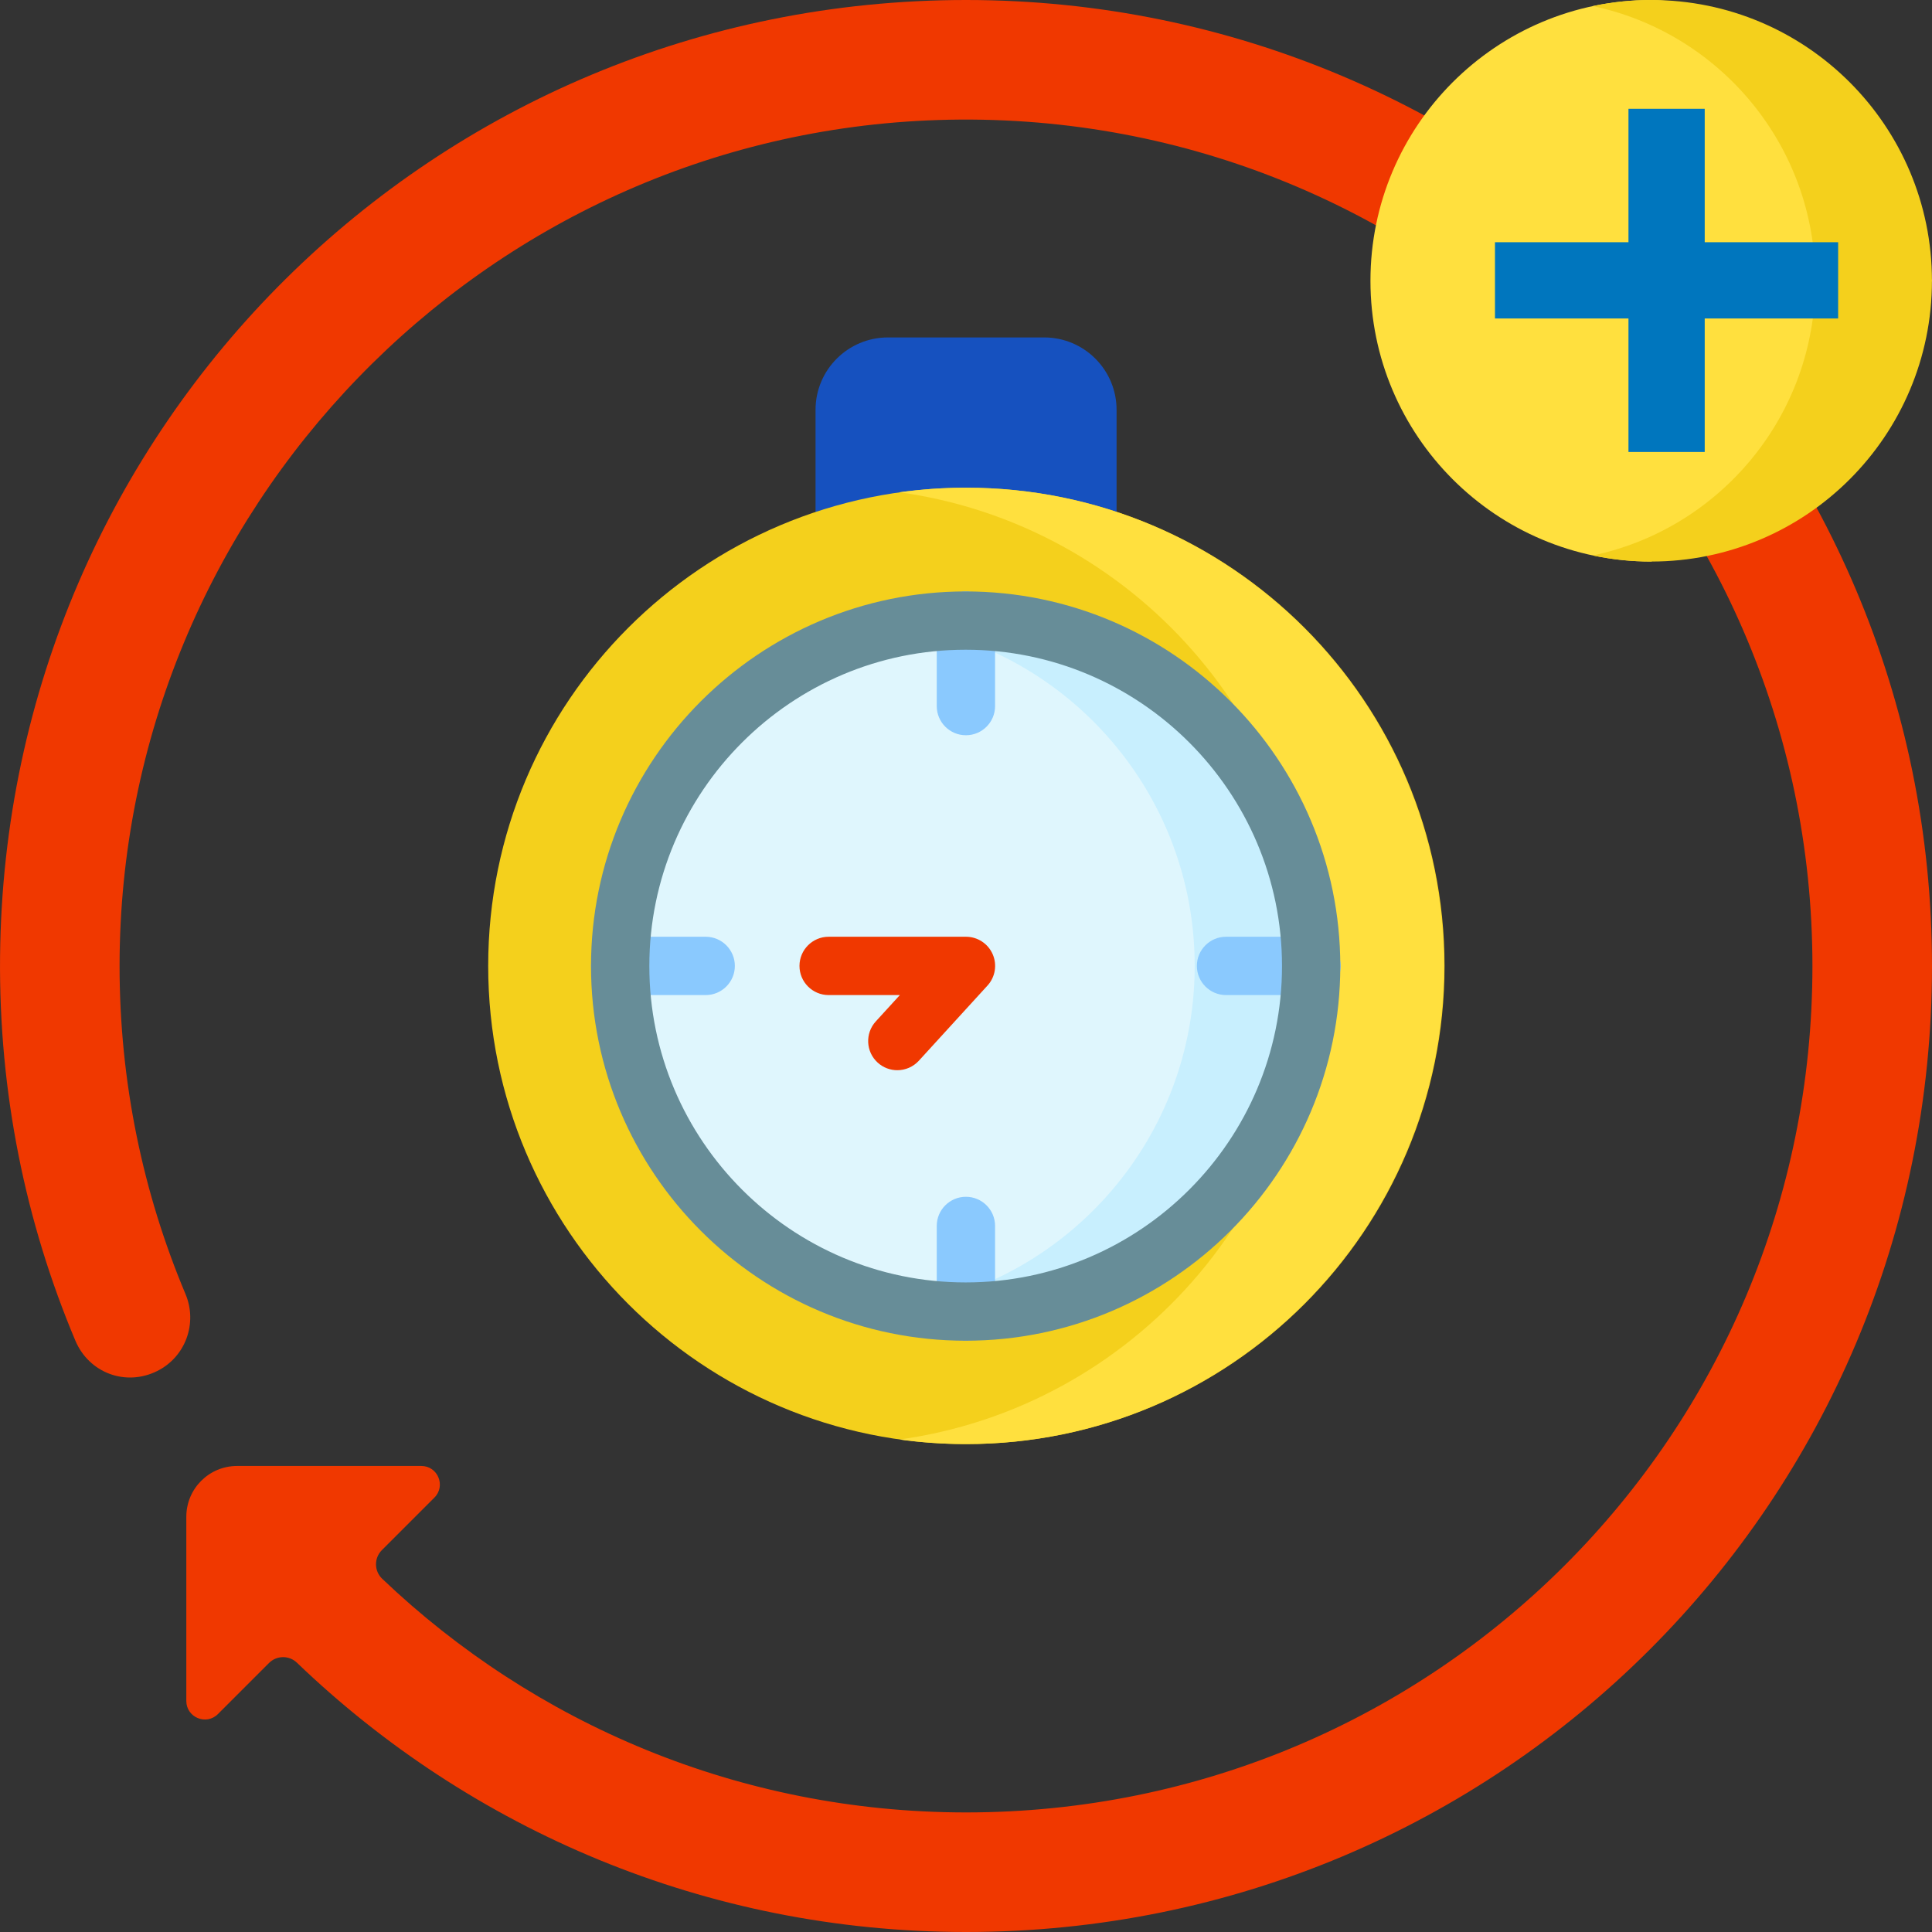 <svg width="64" height="64" viewBox="0 0 64 64" fill="none" xmlns="http://www.w3.org/2000/svg">
<rect x="0" y="0" width="64" height="64" fill="#333333" stroke="none"/>
<path d="M36.988 18.101H27.016V13.577C27.016 12.252 28.09 11.178 29.415 11.178H34.589C35.914 11.178 36.988 12.252 36.988 13.577V18.101Z" fill="#1651BF"/>
<path d="M32.012 47.837C40.76 47.837 47.852 40.745 47.852 31.997C47.852 23.248 40.76 16.156 32.012 16.156C23.264 16.156 16.172 23.248 16.172 31.997C16.172 40.745 23.264 47.837 32.012 47.837Z" fill="#F4D01C"/>
<path d="M47.834 31.996C47.834 40.745 40.742 47.837 31.994 47.837C31.248 47.837 30.514 47.785 29.797 47.686C37.504 46.615 43.439 40 43.439 31.997C43.439 23.993 37.504 17.378 29.797 16.307C30.514 16.208 31.248 16.156 31.994 16.156C40.742 16.156 47.834 23.248 47.834 31.996Z" fill="#FFE03E"/>
<path d="M31.996 43.441C38.316 43.441 43.44 38.316 43.44 31.996C43.44 25.675 38.316 20.551 31.996 20.551C25.675 20.551 20.551 25.675 20.551 31.996C20.551 38.316 25.675 43.441 31.996 43.441Z" fill="#DFF6FD"/>
<path d="M43.439 31.996C43.439 38.318 38.315 43.441 31.994 43.441C31.336 43.441 30.69 43.386 30.062 43.278C35.464 42.361 39.576 37.659 39.576 31.996C39.576 26.333 35.464 21.631 30.062 20.714C30.69 20.606 31.336 20.551 31.994 20.551C38.316 20.551 43.439 25.674 43.439 31.996Z" fill="#C8EFFE"/>
<path d="M32 0C14.398 0 0.172 14.081 0.002 31.683C-0.042 36.198 0.85 40.5 2.495 44.407C2.948 45.483 4.167 45.938 5.211 45.415C6.148 44.946 6.551 43.831 6.144 42.865C4.736 39.519 3.959 35.842 3.961 31.985C3.969 16.91 16.001 4.465 31.067 3.976C46.977 3.46 60.039 16.205 60.039 32C60.039 47.531 47.534 60.038 32.003 60.039C24.503 60.039 17.692 57.094 12.661 52.299C12.392 52.042 12.386 51.614 12.65 51.35L14.39 49.61C14.777 49.223 14.503 48.562 13.956 48.562H7.855C6.925 48.562 6.172 49.315 6.172 50.245V56.346C6.172 56.893 6.833 57.167 7.22 56.78L8.911 55.089C9.166 54.834 9.577 54.83 9.836 55.079C15.587 60.603 23.396 64 32 64C49.724 64 63.997 49.729 64 32.005C64.003 14.33 49.675 0 32 0Z" fill="#F03800"/>
<path d="M64.001 9.301L60.385 14.867L54.7 18.602C49.563 18.602 45.398 14.438 45.398 9.301C45.398 4.164 49.563 0 54.7 0C59.836 0 64.001 9.301 64.001 9.301Z" fill="#FFE03E"/>
<path d="M63.998 9.301C63.998 14.438 59.834 18.602 54.697 18.602C54.035 18.602 53.389 18.533 52.766 18.4C56.975 17.513 60.135 13.776 60.135 9.301C60.135 4.826 56.975 1.089 52.766 0.202C53.389 0.07 54.035 0 54.697 0C59.834 0 63.998 4.165 63.998 9.301Z" fill="#F4D01C"/>
<path d="M43.447 32.963H40.614C40.081 32.963 39.648 32.53 39.648 31.997C39.648 31.464 40.081 31.031 40.614 31.031H43.447C43.98 31.031 44.413 31.464 44.413 31.997C44.413 32.53 43.98 32.963 43.447 32.963Z" fill="#8AC9FE"/>
<path d="M31.997 44.409C31.463 44.409 31.031 43.977 31.031 43.443V40.61C31.031 40.077 31.464 39.645 31.997 39.645C32.53 39.645 32.963 40.077 32.963 40.61V43.443C32.963 43.977 32.531 44.409 31.997 44.409Z" fill="#8AC9FE"/>
<path d="M23.377 32.963H20.544C20.01 32.963 19.578 32.53 19.578 31.997C19.578 31.464 20.011 31.031 20.544 31.031H23.377C23.91 31.031 24.343 31.464 24.343 31.997C24.343 32.53 23.91 32.963 23.377 32.963Z" fill="#8AC9FE"/>
<path d="M31.997 24.356C31.463 24.356 31.031 23.924 31.031 23.39V20.558C31.031 20.024 31.464 19.592 31.997 19.592C32.53 19.592 32.963 20.024 32.963 20.558V23.39C32.963 23.924 32.531 24.356 31.997 24.356Z" fill="#8AC9FE"/>
<path d="M29.724 35.452C29.492 35.452 29.259 35.369 29.073 35.199C28.68 34.84 28.652 34.229 29.012 33.835L29.809 32.963H27.45C26.917 32.963 26.484 32.53 26.484 31.997C26.484 31.464 26.917 31.031 27.45 31.031H31.999C32.382 31.031 32.729 31.257 32.883 31.608C33.037 31.958 32.97 32.366 32.712 32.648L30.438 35.138C30.247 35.346 29.986 35.452 29.724 35.452Z" fill="#F03800"/>
<path d="M31.989 44.413C25.146 44.413 19.578 38.846 19.578 32.002C19.578 25.159 25.145 19.592 31.989 19.592C38.832 19.592 44.399 25.159 44.399 32.002C44.399 38.846 38.832 44.413 31.989 44.413ZM31.989 21.523C26.211 21.523 21.51 26.224 21.51 32.002C21.51 37.781 26.211 42.482 31.989 42.482C37.767 42.482 42.468 37.781 42.468 32.002C42.468 26.224 37.767 21.523 31.989 21.523Z" fill="#678D98"/>
<g clip-path="url(#clip0_1731_6281)">
<rect x="49.523" y="8.024" width="11.368" height="2.526" fill="#0076BE"/>
<rect x="53.945" y="14.972" width="11.368" height="2.526" transform="rotate(-90 53.945 14.972)" fill="#0076BE"/>
</g>
<defs>
<clipPath id="clip0_1731_6281">
<rect width="12" height="12" fill="white" transform="translate(49 3)"/>
</clipPath>
</defs>
</svg>
